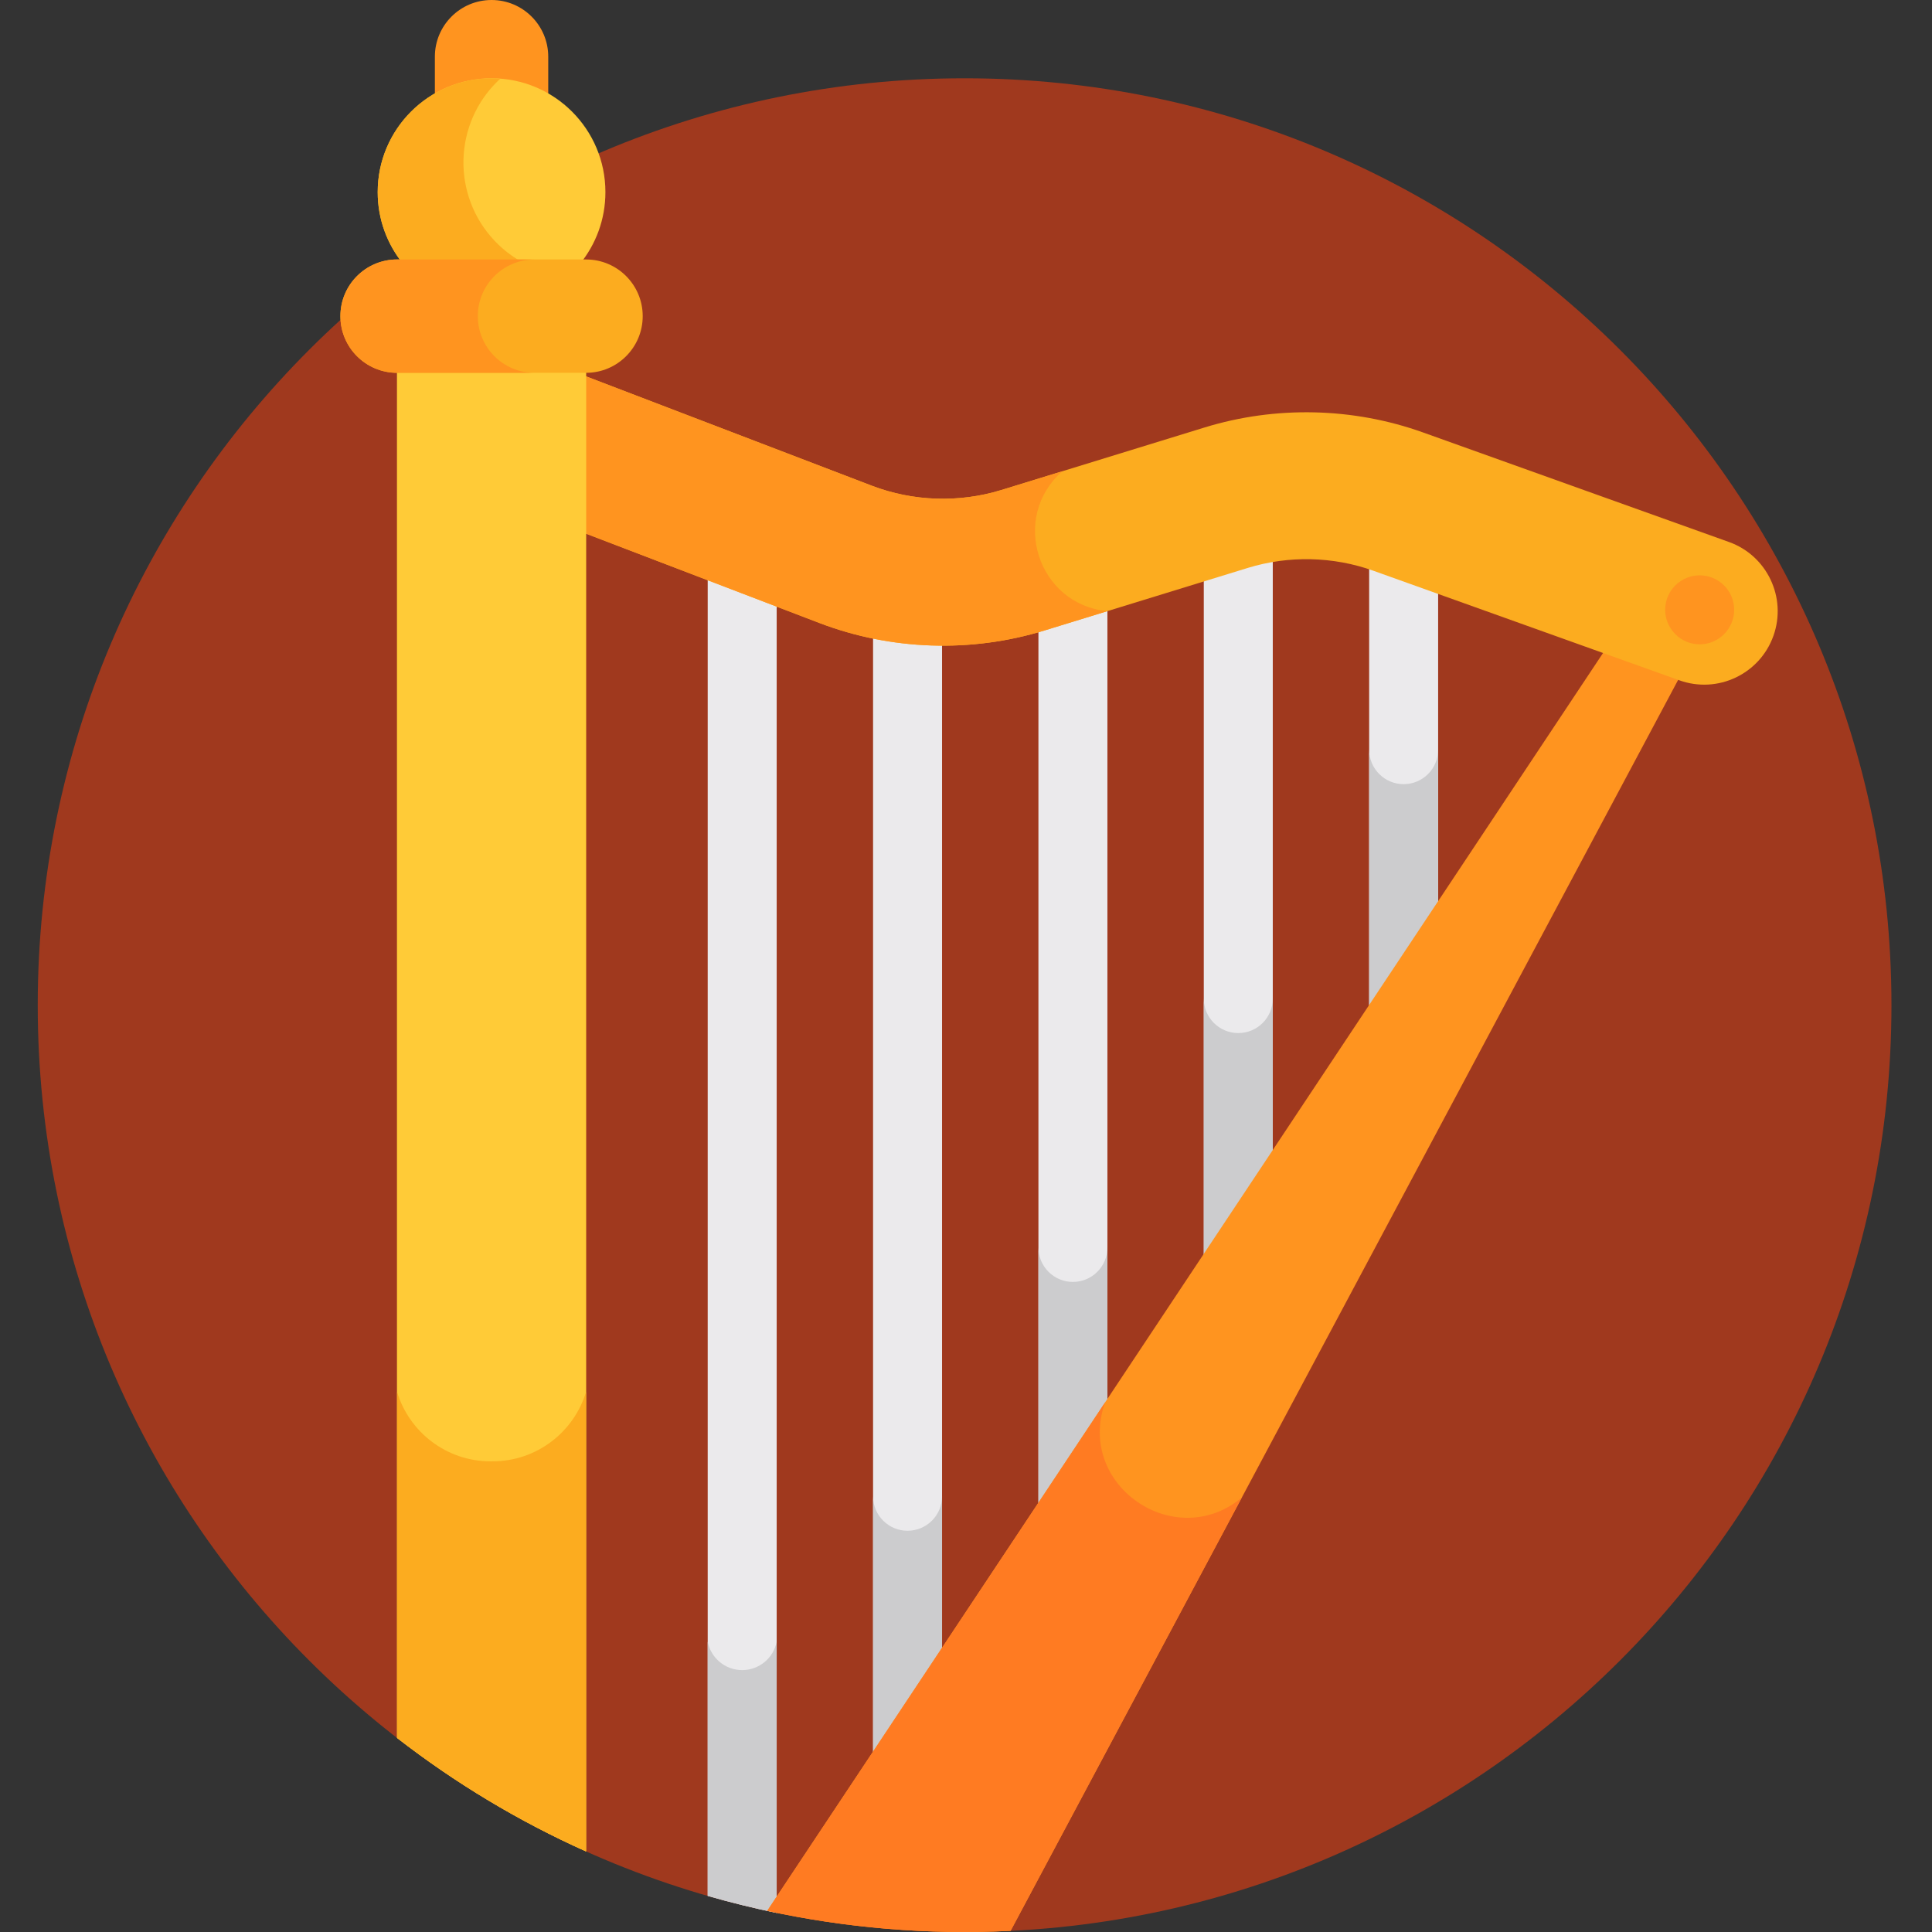 <svg height="512pt" viewBox="-10 0 512 512" width="512pt" xmlns="http://www.w3.org/2000/svg"><rect x="-10" y="0" width="512" height="512" fill="#333333" stroke="none"/><path d="m491.254 266.375c0 135.656-109.973 245.625-245.629 245.625s-245.625-109.969-245.625-245.625 109.969-245.629 245.625-245.629 245.629 109.973 245.629 245.629zm0 0" fill="#a0391e"/><path d="m120.266 21.969c5.473 0 10.598 1.465 15.023 4.008v-10.957c0-8.293-6.727-15.02-15.023-15.02-8.293 0-15.02 6.727-15.02 15.02v10.957c4.426-2.547 9.551-4.008 15.02-4.008zm0 0" fill="#ff941f"/><path d="m143.656 69.98c4.238-5.199 6.785-11.832 6.785-19.059 0-16.664-13.508-30.172-30.172-30.172-16.664 0-30.172 13.508-30.172 30.172 0 7.227 2.543 13.859 6.781 19.059zm0 0" fill="#ffcb37"/><path d="m121.121 63.859c-11.48-12.078-11-31.176 1.078-42.656.133-.125.273-.234.406-.355-.773-.059-1.551-.098-2.34-.098-16.664 0-30.172 13.508-30.172 30.172 0 7.227 2.547 13.859 6.785 19.059h32.457c-2.988-1.516-5.777-3.555-8.215-6.121zm0 0" fill="#fcac1f"/><g fill="#ebeaec"><path d="m318.156 345.109c-5.047 0-9.141-4.094-9.141-9.141v-196.875c0-5.051 4.094-9.141 9.141-9.141 5.051 0 9.145 4.09 9.145 9.141v196.875c0 5.047-4.094 9.141-9.145 9.141zm0 0"/><path d="m361.98 279.145c-5.047 0-9.141-4.094-9.141-9.141v-128.066c0-5.047 4.094-9.141 9.141-9.141 5.051 0 9.141 4.094 9.141 9.141v128.066c0 5.047-4.09 9.141-9.141 9.141zm0 0"/><path d="m274.336 411.055c-5.051 0-9.141-4.09-9.141-9.141v-249.336c0-5.047 4.09-9.141 9.141-9.141 5.047 0 9.141 4.094 9.141 9.141v249.336c0 5.051-4.094 9.141-9.141 9.141zm0 0"/><path d="m230.512 477c-5.047 0-9.141-4.09-9.141-9.141v-309.414c0-5.047 4.094-9.141 9.141-9.141s9.141 4.094 9.141 9.141v309.414c0 5.051-4.094 9.141-9.141 9.141zm0 0"/></g><path d="m318.156 273.773c-5.047 0-9.141-4.09-9.141-9.141v71.336c0 5.047 4.094 9.141 9.141 9.141 5.051 0 9.145-4.094 9.145-9.141v-71.336c0 5.051-4.094 9.141-9.145 9.141zm0 0" fill="#ccccce"/><path d="m361.98 207.809c-5.047 0-9.141-4.09-9.141-9.141v71.336c0 5.047 4.094 9.141 9.141 9.141 5.051 0 9.141-4.094 9.141-9.141v-71.336c0 5.051-4.09 9.141-9.141 9.141zm0 0" fill="#ccccce"/><path d="m274.336 339.723c-5.051 0-9.141-4.094-9.141-9.141v71.332c0 5.051 4.09 9.141 9.141 9.141 5.047 0 9.141-4.09 9.141-9.141v-71.332c0 5.047-4.094 9.141-9.141 9.141zm0 0" fill="#ccccce"/><path d="m230.512 405.668c-5.047 0-9.141-4.094-9.141-9.141v71.332c0 5.051 4.094 9.141 9.141 9.141s9.141-4.09 9.141-9.141v-71.332c0 5.047-4.094 9.141-9.141 9.141zm0 0" fill="#ccccce"/><path d="m186.688 135.941c-5.047 0-9.141 4.09-9.141 9.141v357.352c6.004 1.727 12.098 3.238 18.281 4.512v-361.863c0-5.051-4.09-9.141-9.141-9.141zm0 0" fill="#ebeaec"/><path d="m195.828 435.074c-.836 4.285-4.609 7.52-9.141 7.52s-8.301-3.234-9.141-7.52v67.359c6.004 1.727 12.098 3.238 18.281 4.512zm0 0" fill="#ccccce"/><path d="m416.348 170.754-223.031 335.645c20.801 4.512 42.375 6.383 64.5 5.297l178.184-333.906zm0 0" fill="#ff941f"/><path d="m448.199 143.637-81.105-29.043c-18.516-6.633-39.062-7.098-57.859-1.312l-53.875 16.578c-11.199 3.445-23.395 3.039-34.34-1.148l-78.156-29.91v41.695l64.238 24.582c19.031 7.285 40.238 7.992 59.715 2l53.875-16.578c10.809-3.328 22.625-3.059 33.273.754l81.102 29.043c10.137 3.633 21.277-1.66 24.898-11.766 3.625-10.121-1.645-21.27-11.766-24.895zm0 0" fill="#fcac1f"/><path d="m271.555 124.879-16.191 4.98c-11.203 3.449-23.398 3.039-34.344-1.148l-78.156-29.91v41.699l64.238 24.582c19.031 7.281 40.238 7.992 59.715 1.996l16.633-5.117c-18.453-1.777-25.895-24.836-11.895-37.082zm0 0" fill="#ff941f"/><path d="m440.438 170.754c-5.121 0-9.152-4.207-9.152-9.145 0-5.746 5.262-10.082 10.93-8.969 4.395.914 7.352 4.695 7.352 8.969 0 5.18-4.242 9.145-9.129 9.145zm0 0" fill="#ff941f"/><path d="m95.23 460.57c15.348 11.902 32.137 22.031 50.07 30.066v-397.93h-50.07zm0 0" fill="#ffcb37"/><path d="m95.23 460.57c15.348 11.902 32.137 22.031 50.07 30.066v-397.93h-50.07zm0 0" fill="#ffcb37"/><path d="m120.52 387.27h-.504c-11.684 0-21.555-7.738-24.781-18.367v91.668c15.344 11.902 32.133 22.031 50.07 30.066v-121.734c-3.23 10.629-13.102 18.367-24.785 18.367zm0 0" fill="#fcac1f"/><path d="m145.301 98.801h-50.07c-8.293 0-15.02-6.723-15.02-15.02s6.727-15.02 15.02-15.02h50.07c8.297 0 15.023 6.723 15.023 15.02s-6.727 15.02-15.023 15.02zm0 0" fill="#fcac1f"/><path d="m116.629 83.781c0-8.297 6.727-15.02 15.023-15.02h-36.422c-8.293 0-15.02 6.723-15.02 15.02s6.727 15.02 15.02 15.02h36.422c-8.297 0-15.023-6.723-15.023-15.02zm0 0" fill="#ff941f"/><path d="m282.875 371.621-89.559 134.777c20.762 4.504 42.332 6.383 64.5 5.297l61.289-114.848c-17.625 14.766-44.086-3.207-36.23-25.227zm0 0" fill="#ff7b22"/></svg>